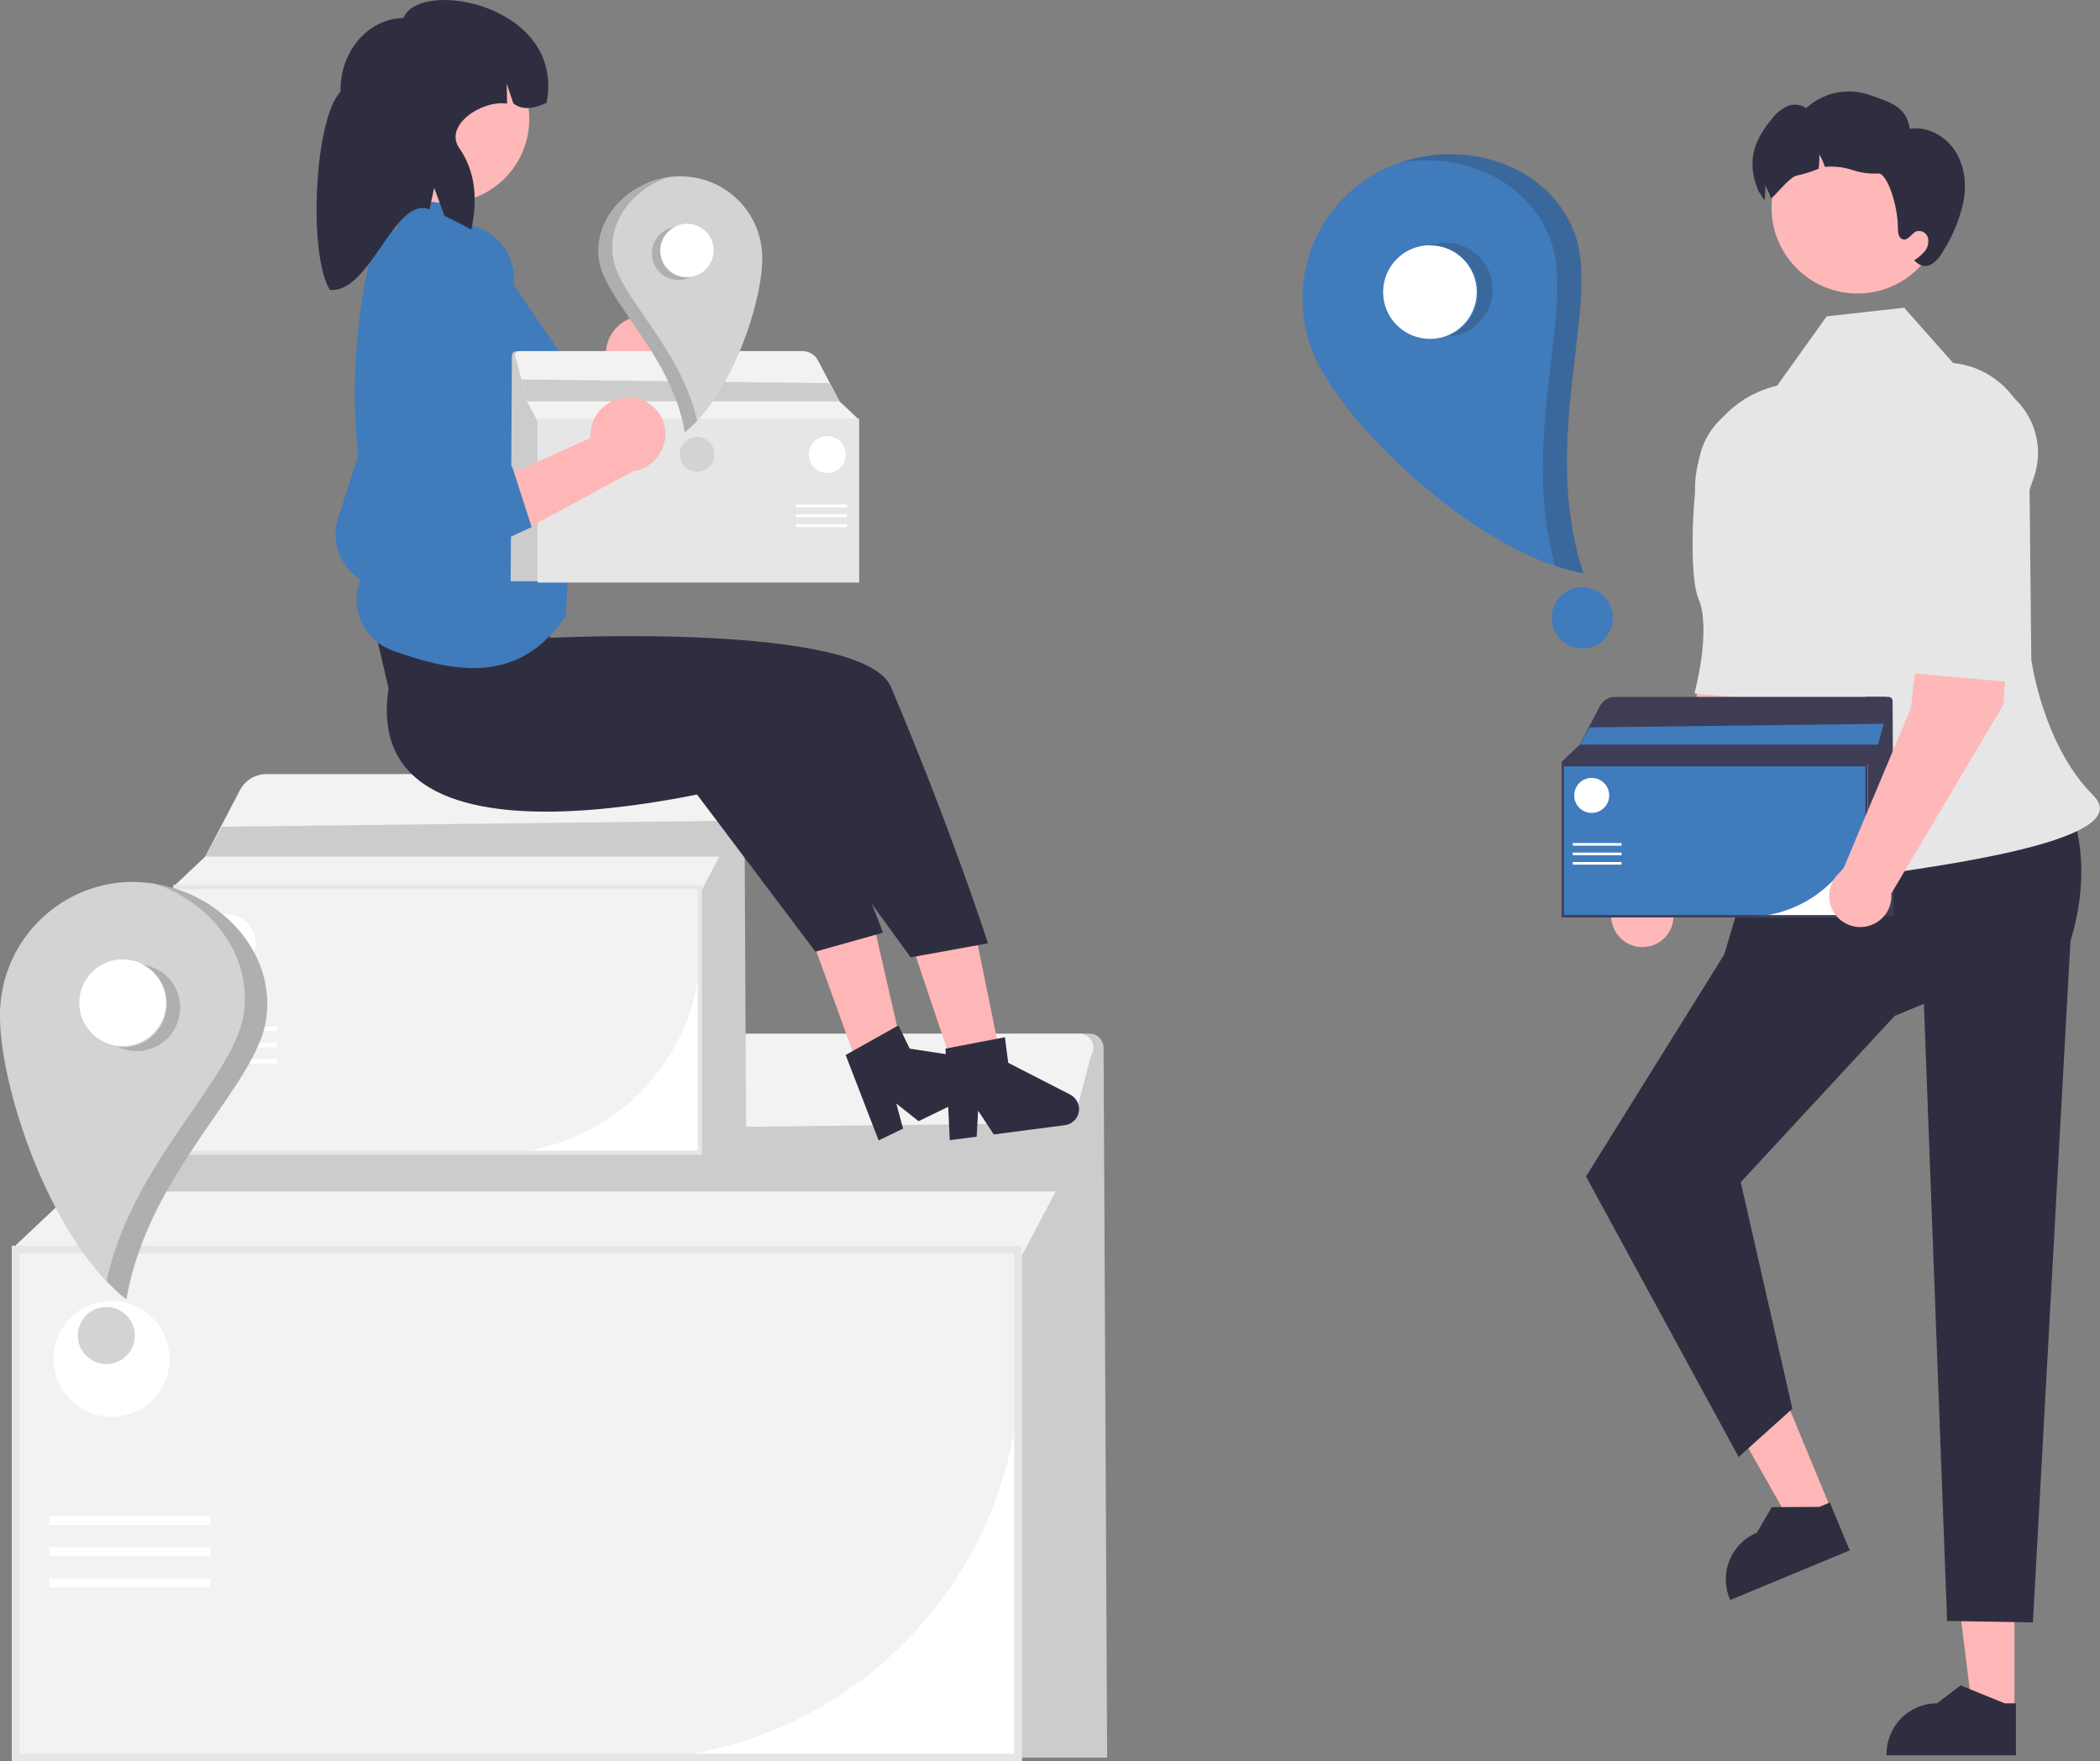 <?xml version="1.0" encoding="UTF-8"?><svg id="_レイヤー_2" xmlns="http://www.w3.org/2000/svg" viewBox="0 0 158.36 132.8" width="158.36" height="132.8"><rect x="0" y="0" width="158.36" height="132.8" fill="#808080" stroke="none"/><defs><style>.cls-1{fill:#407bbc;}.cls-2{fill:#ffb6b6;}.cls-3{fill:#2f2e41;}.cls-4{fill:#fff;}.cls-5{fill:#3f3d56;}.cls-6{fill:#231f20;isolation:isolate;opacity:.2;}.cls-7{fill:#e6e6e6;}.cls-8{fill:#ffb8b8;}.cls-9{fill:#ccc;}.cls-10{fill:#d1d3d4;}.cls-11{fill:#f2f2f2;}</style></defs><g id="_レイヤー_1-2"><g><path class="cls-9" d="M83.48,132.51h-7.09v-54.58h5.77c.58,0,1.05,.47,1.06,1.05l.27,53.53Z"/><path class="cls-4" d="M77.05,132.8H.9v-38.87H77.05v38.87Z"/><path class="cls-11" d="M47.04,132.66H1.04v-38.58H76.91v8.71c-.02,16.49-13.38,29.85-29.87,29.87Z"/><path class="cls-11" d="M82.33,79.48h0c-.04,.07-.07,.15-.09,.23l-2.63,10.12-2.85,5.39H1.19v-1.34l4.3-4.05,5.02-9.6c.22-.42,.51-.81,.86-1.14h0c.79-.75,1.84-1.16,2.94-1.16H81.39c.58,0,1.06,.47,1.06,1.06,0,.17-.04,.34-.12,.49Z"/><path class="cls-7" d="M77.05,132.8H.9v-38.87H77.05v38.87Zm-75.58-.58H76.48v-37.71H1.48v37.71Z"/><polygon class="cls-9" points="81.02 84.66 79.61 89.83 5.49 89.83 7.89 85.53 81.02 84.66"/><rect class="cls-4" x="3.71" y="114.3" width="12.14" height=".67"/><rect class="cls-4" x="3.71" y="116.65" width="12.14" height=".67"/><rect class="cls-4" x="3.71" y="119" width="12.14" height=".67"/><circle class="cls-4" cx="8.41" cy="102.45" r="4.37"/><path class="cls-9" d="M56.27,86.9h-3.71v-28.54h3.02c.3,0,.55,.25,.55,.55l.14,27.99Z"/><path class="cls-4" d="M52.91,87.05H13.08v-20.33H52.91v20.33Z"/><path class="cls-11" d="M37.21,86.98H13.16v-20.18H52.83v4.55c0,8.62-7,15.61-15.62,15.62Z"/><path class="cls-11" d="M55.67,59.17h0s-.04,.08-.05,.12l-1.37,5.29-1.49,2.82H13.23v-.7l2.25-2.12,2.62-5.02c.12-.22,.27-.42,.45-.59h0c.42-.39,.96-.61,1.54-.61H55.18c.31,0,.55,.25,.55,.55,0,.09-.02,.18-.06,.26Z"/><path class="cls-7" d="M52.91,87.05H13.08v-20.33H52.91v20.33Zm-39.52-.3H52.61v-19.72H13.38v19.72Z"/><polygon class="cls-9" points="54.98 61.88 54.25 64.58 15.48 64.58 16.74 62.33 54.98 61.88"/><rect class="cls-4" x="14.55" y="77.38" width="6.35" height=".35"/><rect class="cls-4" x="14.55" y="78.61" width="6.35" height=".35"/><rect class="cls-4" x="14.55" y="79.84" width="6.35" height=".35"/><circle class="cls-4" cx="17.01" cy="71.18" r="2.28"/><path class="cls-8" d="M135.35,44.72l-5.26-.75c-1.78,2.98-2.41,10.9-2.41,10.9l-5.15,12.25c-1.07,.73-1.35,2.19-.62,3.26,.73,1.07,2.19,1.35,3.26,.62,.7-.47,1.09-1.28,1.02-2.12l8.46-14.25,.71-9.9Z"/><path class="cls-7" d="M134.51,30.11h0c3.06,.47,5.16,3.34,4.69,6.4-.05,.34-.14,.68-.25,1.01l-1.12,3.17s-.61,9.53-2.93,12.23l-7.12-.64s1.3-4.81,.3-7.14c-.61-1.43-.58-6.35,.02-10.35,.47-3.05,3.34-5.15,6.39-4.67,0,0,0,0,.01,0Z"/><polygon class="cls-2" points="151.91 129.04 148.74 129.04 147.23 116.8 151.91 116.8 151.91 129.04"/><path class="cls-3" d="M152.02,132.34h-9.75v-.12c0-2.1,1.7-3.8,3.8-3.8h0l1.78-1.35,3.32,1.35h.85s0,3.92,0,3.92Z"/><polygon class="cls-2" points="138.12 113.88 135.19 115.09 129.11 104.37 133.44 102.58 138.12 113.88"/><path class="cls-3" d="M139.49,116.89l-9.01,3.74-.05-.11c-.8-1.94,.12-4.16,2.05-4.96h0s1.13-1.93,1.13-1.93l3.59-.02,.79-.33,1.5,3.62Z"/><path class="cls-3" d="M155.54,59.46l-22.5,2.35-3.01,10.14-10.43,16.75,11.51,21.15,4.05-3.64-3.89-17.08,11.61-12.54,2.2-.91h0l1.75,46.53,6.47,.11,2.83-51.34c1.36-4.54,.95-8.28-.59-11.52Z"/><path class="cls-7" d="M147.28,27.36l-3.69-4.16-5.84,.65-3.74,5.23h0c-4.13,.95-6.8,4.96-6.07,9.14,1.45,8.35,6.38,16.45,4.75,20.57-2.47,6.25-2.62,8.8,3.29,7.93s25.72-2.9,21.88-6.74c-3.84-3.84-4.68-10.26-4.68-10.26l-.15-14.68c.65-3.54-1.69-6.95-5.23-7.6-.17-.03-.34-.06-.51-.07h0Z"/><circle class="cls-8" cx="140.07" cy="15.65" r="6.48"/><path class="cls-3" d="M148.05,15.27c-.29,1.31-.81,2.56-1.54,3.69-.19,.38-.48,.71-.84,.95-.37,.24-.86,.18-1.17-.15l-.16-.13c.31-.19,.59-.43,.82-.71,.23-.28,.31-.66,.22-1.02-.12-.36-.5-.56-.86-.46-.38,.15-.61,.7-1.01,.61-.32-.07-.39-.49-.39-.83,.01-1.74-.83-4.21-1.48-4.14-.66,.04-1.32-.05-1.94-.26-.63-.21-1.29-.29-1.94-.25-.05,0-.09,.01-.14,.02-.11-.33-.25-.65-.43-.94,.02,.36,0,.71-.05,1.07-.52,.22-1.06,.39-1.62,.51-.6,.08-1.92,1.88-1.98,1.7-.11-.33-.25-.65-.43-.94,.02,.36,0,.72-.05,1.07,0,.01,0,.03,0,.04-.29-.39-.47-.86-.37-.5-.98-2.21-.6-3.8,.94-5.66,.3-.4,.7-.72,1.15-.93,.46-.2,1-.15,1.42,.14,1.28-1.17,3.09-1.56,4.73-1.01,1.6,.56,2.84,.88,3.08,2.57,1.33-.21,2.69,.54,3.42,1.66,.73,1.13,.88,2.56,.63,3.87Z"/><path class="cls-5" d="M142.8,69.09h-2.15v-16.55h1.75c.18,0,.32,.14,.32,.32l.08,16.23Z"/><path class="cls-4" d="M140.85,69.17h-23.09v-11.79h23.09v11.79Z"/><path class="cls-1" d="M131.74,69.13h-13.95v-11.7h23.01v2.64c0,5-4.06,9.05-9.06,9.06Z"/><path class="cls-5" d="M142.44,53h0s-.02,.05-.03,.07l-.8,3.07-.86,1.64h-22.92v-.41l1.3-1.23,1.52-2.91c.07-.13,.16-.24,.26-.34h0c.24-.23,.56-.35,.89-.35h20.34c.18,0,.32,.14,.32,.32,0,.05-.01,.1-.04,.15Z"/><path class="cls-5" d="M140.85,69.17h-23.09v-11.79h23.09v11.79Zm-22.92-.18h22.74v-11.44h-22.74v11.44Z"/><polygon class="cls-1" points="142.05 54.57 141.62 56.14 119.15 56.14 119.87 54.84 142.05 54.57"/><rect class="cls-4" x="118.6" y="63.56" width="3.68" height=".2"/><rect class="cls-4" x="118.6" y="64.28" width="3.68" height=".2"/><rect class="cls-4" x="118.6" y="64.99" width="3.68" height=".2"/><circle class="cls-4" cx="120.03" cy="59.97" r="1.32"/><path class="cls-8" d="M151.78,43.21l-5.26-.75c-1.78,2.98-2.41,10.9-2.41,10.9l-5.15,12.25c-1.07,.73-1.35,2.19-.62,3.26,.73,1.07,2.19,1.35,3.26,.62,.7-.47,1.09-1.28,1.02-2.12l8.46-14.25,.71-9.9Z"/><path class="cls-7" d="M148.93,28.59h0c3.06,.47,5.16,3.34,4.69,6.4-.05,.34-.14,.68-.25,1.01l-1.12,3.17s1.41,9.53-.91,12.23l-7.12-.64s1.3-4.81,.3-7.14c-.61-1.43-.58-6.35,.02-10.35,.46-3.06,1.33-5.14,4.39-4.67Z"/><path class="cls-1" d="M104.22,12.82c-5.36,2.67-7.53,9.18-4.86,14.53,2.67,5.36,12.32,14.49,20.03,15.87-3.31-10.06,1.29-20.28-.63-25.54-2.05-5.62-9.18-7.53-14.53-4.86Z"/><circle id="ae913700-e609-4a21-8232-fca89ee691a9" class="cls-4" cx="107.83" cy="22.02" r="3.53"/><circle id="e5607a81-7f0e-4105-ad7c-335322d1da37" class="cls-1" cx="119.32" cy="46.58" r="2.31"/><path class="cls-6" d="M108.91,18.31c1.95-.07,3.59,1.46,3.65,3.41s-1.46,3.59-3.41,3.65c0,0,0,0,0,0,1.83-.68,2.76-2.71,2.08-4.54-.53-1.43-1.91-2.35-3.43-2.3,.36-.13,.73-.21,1.11-.22Z"/><path class="cls-6" d="M118.78,17.68c1.92,5.26-2.68,15.49,.63,25.54-.73-.13-1.44-.32-2.14-.56-2.7-9.72,1.54-19.44-.32-24.52-1.66-4.55-6.65-6.67-11.32-5.9,5.14-1.75,11.28,.28,13.16,5.43Z"/><path class="cls-10" d="M10.28,66.49C4.74,66.36,.14,70.75,0,76.29c-.13,5.54,3.81,17.21,9.52,21.68,1.65-9.67,9.85-16.05,10.55-21.19,.75-5.49-4.25-10.15-9.8-10.28Z"/><circle id="bacd35f3-e339-4cac-822d-9d99fa991c5b" class="cls-4" cx="9.25" cy="75.6" r="3.27"/><circle id="b2bbbf75-ebb5-482c-96b6-874581e74278" class="cls-10" cx="8.02" cy="100.69" r="2.15"/><path class="cls-6" d="M11.74,73.02c1.63,.79,2.31,2.75,1.52,4.38-.79,1.63-2.75,2.31-4.38,1.52,0,0,0,0,0,0,1.79,.24,3.44-1.03,3.67-2.82,.18-1.4-.55-2.76-1.82-3.37,.35,.05,.69,.15,1.01,.3Z"/><path class="cls-6" d="M20.09,76.78c-.7,5.14-8.91,11.52-10.55,21.19-.54-.42-1.04-.89-1.51-1.39,2-9.13,9.68-15.26,10.36-20.22,.61-4.45-2.55-8.34-6.72-9.74,4.96,.79,9.11,5.12,8.42,10.15Z"/><path class="cls-2" d="M48.38,23.82c-1.56,.1-2.75,1.42-2.69,2.98,0,.15,.03,.3,.06,.45l-8.5,5.35,4.7,2.08,7.35-5.4c1.25-.38,2.08-1.55,2.03-2.86-.07-1.52-1.36-2.68-2.88-2.61h0s-.05,0-.08,0Z"/><path class="cls-1" d="M40.19,30.18l2.11,4.35-8.33,5.36c-1.2,.78-2.73,.88-4.03,.27h0c-1.59-.76-2.49-2.49-2.2-4.23l2.7-15.43c.38-2.24,2.44-3.8,4.7-3.54h0c2.23,.24,3.84,2.25,3.59,4.48h0s0,.08-.02,.13c-.02,.15-.05,.3-.09,.44l-2.95,10.97,4.51-2.78Z"/><rect class="cls-8" x="28.87" y="36.91" width="11.91" height="11.91"/><polygon class="cls-2" points="69.02 71.98 73.57 70.45 76.1 82.83 73.02 83.87 69.02 71.98"/><polygon class="cls-2" points="61.31 71.03 65.82 69.4 68.64 81.71 65.58 82.82 61.31 71.03"/><path class="cls-3" d="M29.3,51.93c-2.39,15.91,29.4,6.5,29.4,6.5l9.97,13.75,5.83-1.06s-2.63-8.25-7.31-19.32c-2.08-4.91-25.72-3.71-25.72-3.71l-.49-3.85-13.53-.27,1.86,7.96Z"/><path class="cls-3" d="M52.26,59.5l7.35-4.58c5.38,10.74,6.97,15.4,6.97,15.4l-5.09,1.43-9.23-12.25Z"/><path class="cls-1" d="M36.1,17.56l-2.4-3.08-3.42-.15-.34,2.9-1.69,.78c-1.69,6.43-1.95,13.15-.77,19.68h0c.46,.44,.65,1.09,.5,1.7l-.11,.44v.02c.37,.57,.49,1.26,.35,1.91h0l-.81,1.44c-1.1,1.97-.41,4.45,1.56,5.56,.2,.11,.4,.2,.61,.28,4.97,1.8,9.64,2.47,13.08-2.58l1.08-17.63-7.66-11.27Z"/><circle class="cls-8" cx="33.59" cy="8.98" r="6.32"/><path class="cls-3" d="M30.42,1.36c-2.68,.05-4.8,2.53-4.74,5.55-1.98,2.07-2.46,12.23-.81,14.94,3.03,.35,4.87-7.14,7.52-6.06l.35-1.63,.79,2.13c.67,.31,1.34,.65,2.01,1.02,.48-2.19,.36-4.32-.92-6.17-1.14-1.65,1.63-3.6,3.62-3.33h0l-.03-1.51,.5,1.5c.77,.57,1.63,.36,2.51-.05h0C42.64,.35,31.62-1.68,30.42,1.36Z"/><path class="cls-3" d="M71.62,85.96l2.03-.26,.11-1.96,1.18,1.79,5.37-.7c.67-.09,1.14-.7,1.05-1.37-.05-.4-.3-.74-.65-.93l-4.68-2.4-.25-1.93-4.48,.86,.32,6.9Z"/><path class="cls-3" d="M66.26,85.98l1.84-.89-.51-1.89,1.68,1.33,4.88-2.37c.61-.29,.86-1.02,.56-1.63-.17-.36-.52-.61-.91-.67l-5.2-.8-.85-1.75-3.98,2.23,2.49,6.45Z"/><path class="cls-9" d="M38.52,43.82h2.25V26.48h-1.83c-.18,0-.33,.15-.34,.33l-.09,17.01Z"/><path class="cls-4" d="M40.56,31.56h24.21v12.35h-24.21v-12.35Z"/><path class="cls-11" d="M40.6,34.38v-2.77h24.11v12.26h-14.62c-5.24,0-9.49-4.25-9.49-9.49Z"/><path class="cls-11" d="M38.88,26.97h0s.02,.05,.03,.07l.83,3.22,.91,1.71h24.02v-.43l-1.37-1.29-1.6-3.05c-.07-.13-.16-.26-.27-.36h0c-.25-.24-.59-.37-.93-.37h-21.32c-.19,0-.34,.15-.34,.34,0,.05,.01,.11,.04,.16Z"/><path class="cls-7" d="M40.56,31.56h24.21v12.35h-24.21v-12.35Zm24.02,12.17h-23.84v-11.99h23.84v11.99Z"/><polygon class="cls-9" points="39.3 28.61 39.75 30.26 63.3 30.26 62.54 28.89 39.3 28.61"/><rect class="cls-4" x="60.01" y="38.04" width="3.86" height=".21"/><rect class="cls-4" x="60.01" y="38.78" width="3.86" height=".21"/><rect class="cls-4" x="60.01" y="39.53" width="3.86" height=".21"/><circle class="cls-4" cx="62.38" cy="34.27" r="1.39"/><path class="cls-10" d="M51.18,13.3c3.4-.08,6.22,2.61,6.3,6,.08,3.4-2.34,10.54-5.84,13.28-1.01-5.93-6.03-9.84-6.47-12.99-.46-3.37,2.61-6.22,6-6.3Z"/><circle id="fecde2e6-4a2c-4b09-ace7-bfa7eb0316c1" class="cls-4" cx="51.81" cy="18.88" r="2.01"/><circle id="ad96ff4a-d650-41fb-aeb3-38eefe479f45" class="cls-10" cx="52.57" cy="34.25" r="1.31"/><path class="cls-6" d="M50.29,17.3c-1,.48-1.41,1.69-.93,2.68,.48,1,1.69,1.41,2.68,.93-1.1,.14-2.11-.63-2.25-1.73-.11-.86,.34-1.69,1.11-2.07-.21,.03-.42,.09-.62,.19Z"/><path class="cls-6" d="M45.17,19.6c.43,3.15,5.46,7.06,6.47,12.99,.33-.26,.64-.54,.93-.85-1.23-5.6-5.93-9.35-6.35-12.39-.37-2.72,1.56-5.11,4.12-5.97-3.04,.48-5.58,3.14-5.16,6.22Z"/><path class="cls-2" d="M47.61,29.98c-1.56-.12-2.92,1.03-3.08,2.58-.01,.15-.01,.3,0,.46l-9.16,4.12,4.36,2.71,8.03-4.33c1.29-.2,2.28-1.25,2.41-2.55,.14-1.51-.98-2.85-2.49-2.98-.03,0-.05,0-.08,0Z"/><path class="cls-1" d="M38.61,35.14l1.48,4.6-8.99,4.15c-1.3,.61-2.82,.5-4.03-.29h0c-1.47-.98-2.12-2.81-1.59-4.5l4.82-14.9c.68-2.17,2.94-3.42,5.14-2.86h0c2.17,.55,3.49,2.76,2.94,4.93h0s-.02,.08-.03,.12c-.04,.14-.09,.29-.15,.42l-4.44,10.45,4.85-2.13Z"/></g></g></svg>